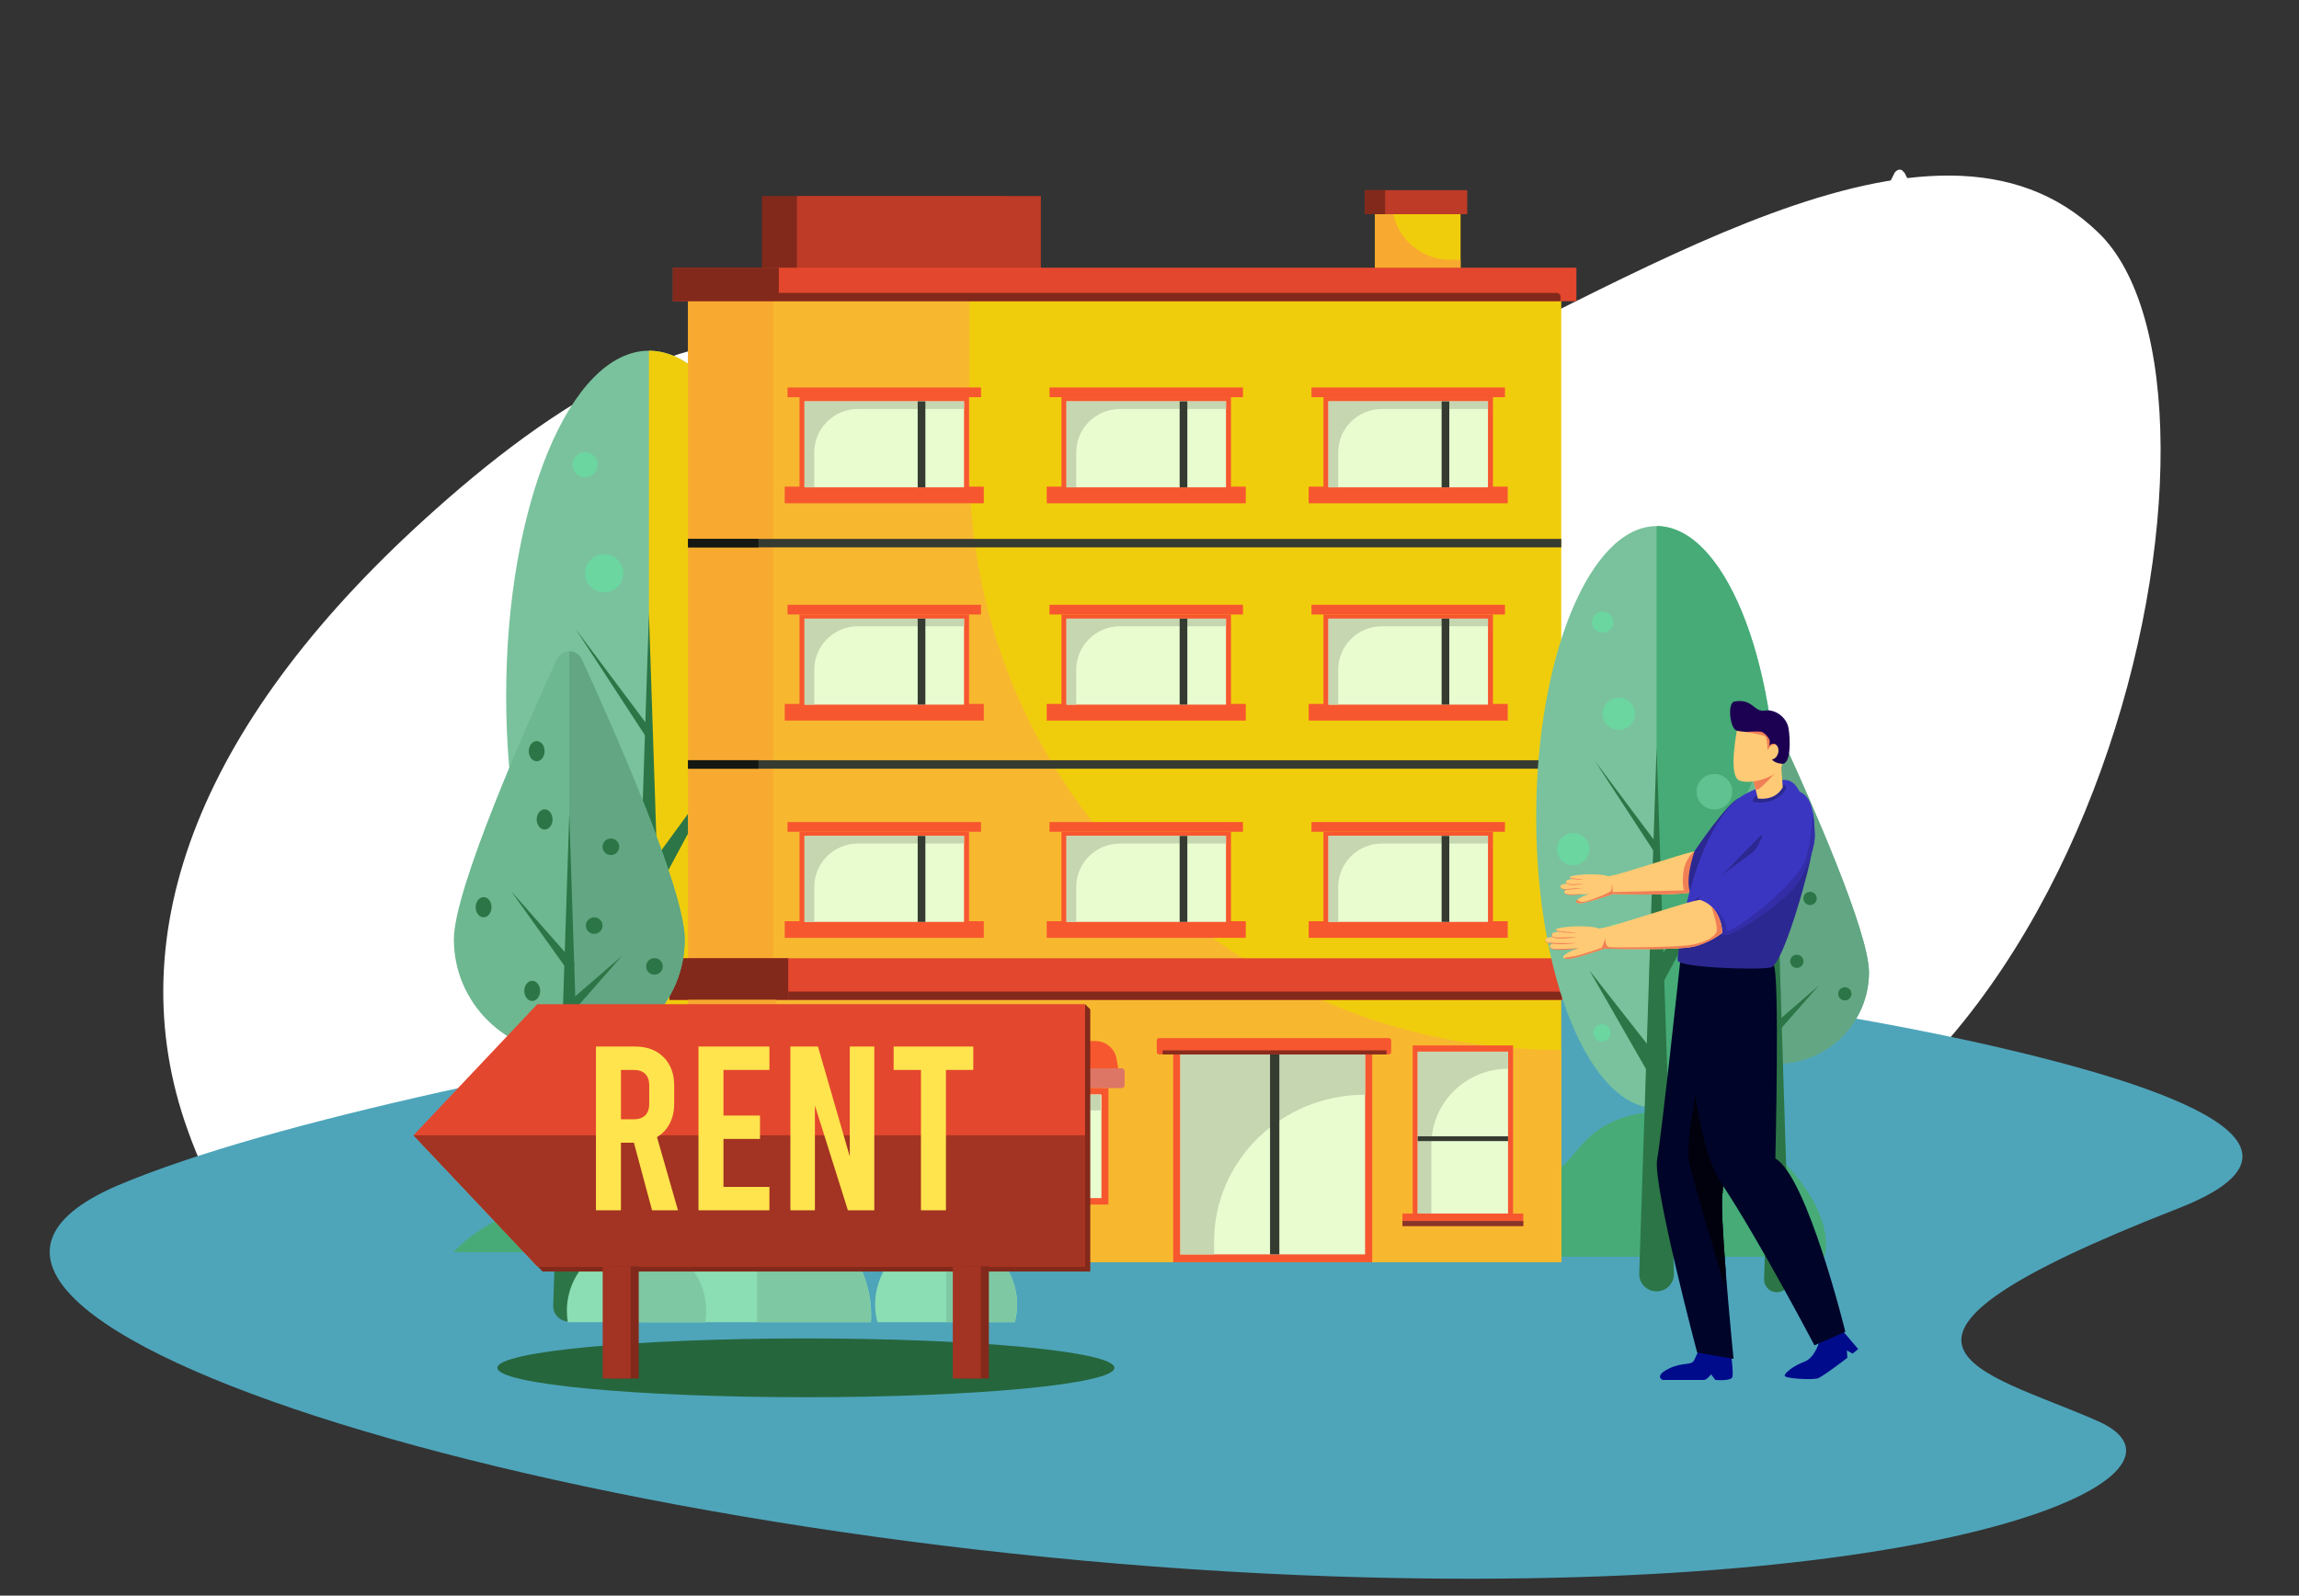 <svg width="278" height="193" viewBox="0 0 278 193" fill="none" xmlns="http://www.w3.org/2000/svg">
<rect x="0" y="0" width="278" height="193" fill="#333333" stroke="none"/>
<path d="M60.8 171.1C82 176.9 100.8 166.9 114.4 148.7C134.2 122.1 152.7 150.9 196.1 147.3C253.9 142.6 273.7 47.2 253.7 28.1C233.8 8.9 196.9 34.7 167 47.9C137.1 61.1 131 58.5 100.7 43.4C86.7 36.5 68.5 47.5 52.8 61.5C24.3 86.8 14.1 112.8 22.7 136.7C27.7 150.8 38.5 165 60.8 171.1Z" fill="white"/>
<path d="M103.1 122.6C147.9 115.2 193.8 116.3 238.2 125.9C264.1 131.6 282.3 138.8 263.3 146.2C220.8 162.8 239.7 165.7 253.7 171.9C267.7 178.1 238.4 192.6 165.6 190.8C72.8 188.5 -22.9 159.4 14.2 143.4C33.1 135.4 70.6 128 103.1 122.6Z" fill="#4EA5BA"/>
<g clip-path="url(#clip0_2037_44738)">
<path d="M95.739 84.176C95.739 107.234 88.006 125.926 78.472 125.926C68.937 125.926 61.205 107.234 61.205 84.176C61.205 61.118 68.932 42.421 78.472 42.421C88.011 42.421 95.739 61.118 95.739 84.176Z" fill="#79C29D"/>
<path d="M95.738 84.176C95.738 107.234 88.006 125.926 78.471 125.926V42.421C88.006 42.421 95.738 61.119 95.738 84.177V84.176Z" fill="#F0CD0C"/>
<path d="M78.472 74.165L80.961 149.645C81.006 151.01 79.928 152.153 78.553 152.198C77.178 152.242 76.027 151.172 75.982 149.806C75.98 149.754 75.981 149.696 75.982 149.645L78.472 74.165Z" fill="#2C7546"/>
<path d="M77.437 121.146L68.841 106.158L79.506 119.772L77.437 121.146Z" fill="#2C7546"/>
<path d="M77.415 106.35L88.046 91.792L79.527 107.66L77.415 106.35Z" fill="#2C7546"/>
<path d="M78.062 89.047L69.616 76.099L78.88 88.484L78.062 89.047Z" fill="#2C7546"/>
<path d="M70.734 57.72C71.575 57.72 72.257 57.043 72.257 56.208C72.257 55.373 71.575 54.695 70.734 54.695C69.893 54.695 69.211 55.373 69.211 56.208C69.211 57.043 69.893 57.72 70.734 57.72Z" fill="#6BD6A0"/>
<path d="M73.943 71.478C75.128 70.991 75.69 69.642 75.199 68.466C74.709 67.291 73.351 66.732 72.167 67.219C70.983 67.706 70.42 69.055 70.911 70.23C71.401 71.406 72.759 71.965 73.943 71.478Z" fill="#6BD6A0"/>
<path d="M66.519 91.07C67.801 91.07 68.841 90.038 68.841 88.765C68.841 87.493 67.801 86.461 66.519 86.461C65.238 86.461 64.198 87.493 64.198 88.765C64.198 90.038 65.238 91.07 66.519 91.07Z" fill="#6BD6A0"/>
<path d="M72.707 101.862C73.393 101.862 73.948 101.311 73.948 100.63C73.948 99.95 73.393 99.398 72.707 99.398C72.022 99.398 71.467 99.95 71.467 100.63C71.467 101.311 72.022 101.862 72.707 101.862Z" fill="#6BD6A0"/>
<path d="M70.637 116.365C71.322 116.365 71.877 115.813 71.877 115.133C71.877 114.453 71.322 113.901 70.637 113.901C69.952 113.901 69.396 114.453 69.396 115.133C69.396 115.813 69.952 116.365 70.637 116.365Z" fill="#6BD6A0"/>
<path d="M86.765 83.063C88.179 83.063 89.326 81.925 89.326 80.52C89.326 79.116 88.179 77.978 86.765 77.978C85.351 77.978 84.204 79.116 84.204 80.52C84.204 81.925 85.351 83.063 86.765 83.063Z" fill="#60C291"/>
<path d="M119.758 152.008H220.611C220.62 151.991 220.624 151.975 220.628 151.959C221.839 147.275 216.816 140.505 211.805 137.415C206.75 134.3 198.676 133.065 193.456 136.54C190.212 138.703 189.878 141.478 186.577 142.148C183.797 142.708 182.18 141.118 177.997 139.364C174.217 137.782 167.77 135.08 162.447 136.67C156.321 138.501 157.062 144.404 150.8 146.395C145.881 147.957 143.488 144.928 137.436 144.817C130.437 144.691 122.908 148.545 119.758 152.008Z" fill="#46AB77"/>
<path d="M54.818 151.463H155.671C155.679 151.447 155.683 151.431 155.688 151.414C156.898 146.73 151.875 139.96 146.865 136.87C141.809 133.755 133.736 132.52 128.515 135.995C125.272 138.158 124.938 140.933 121.636 141.603C118.857 142.163 117.24 140.573 113.056 138.82C109.277 137.238 102.83 134.535 97.507 136.126C91.38 137.957 92.122 143.86 85.86 145.851C80.94 147.412 78.548 144.383 72.496 144.273C65.497 144.146 57.967 148.001 54.818 151.463Z" fill="#46AB77"/>
<path d="M121.632 23.711H92.133V34.405H121.632V23.711Z" fill="#82291B"/>
<path d="M125.864 23.711H96.364V34.405H125.864V23.711Z" fill="#BD3B27"/>
<path d="M176.615 25.085H166.267V34.102H176.615V25.085Z" fill="#F0CD0C"/>
<path d="M176.615 31.415V33.472H166.267V24.456H168.339C168.339 28.3 171.476 31.415 175.347 31.415H176.615Z" fill="#F7AA2F"/>
<path d="M188.793 34.405H83.2V152.67H188.793V34.405Z" fill="#F0CD0C"/>
<path d="M188.793 127.008V152.67H93.502V36.432H117.233V56.173C117.233 95.294 149.271 127.008 188.793 127.008Z" fill="#F7B82F"/>
<path d="M93.502 36.432H83.2V115.905H93.502V36.432Z" fill="#F7AA2F"/>
<path d="M190.623 32.378H81.37V36.431H190.623V32.378Z" fill="#E3472E"/>
<path d="M117.176 48.042H96.68V59.448H117.176V48.042Z" fill="#F7572F"/>
<path d="M118.626 46.868H95.231V48.042H118.626V46.868Z" fill="#F7572F"/>
<path d="M118.963 58.861H94.892V60.874H118.963V58.861Z" fill="#F7572F"/>
<path d="M116.573 48.546H97.283V58.944H116.573V48.546Z" fill="#E8FCD0"/>
<path d="M116.573 48.546V49.469H103.745C100.829 49.469 98.465 51.816 98.465 54.711V58.945H97.283V48.546H116.573Z" fill="#C5D6B1"/>
<path d="M111.898 48.546H110.969V58.945H111.898V48.546Z" fill="#363B31"/>
<path d="M148.854 48.042H128.358V59.448H148.854V48.042Z" fill="#F7572F"/>
<path d="M150.304 46.868H126.908V48.042H150.304V46.868Z" fill="#F7572F"/>
<path d="M150.642 58.861H126.571V60.874H150.642V58.861Z" fill="#F7572F"/>
<path d="M148.251 48.546H128.961V58.944H148.251V48.546Z" fill="#E8FCD0"/>
<path d="M148.251 48.546V49.469H135.423C132.507 49.469 130.143 51.816 130.143 54.711V58.945H128.961V48.546H148.251Z" fill="#C5D6B1"/>
<path d="M143.575 48.546H142.646V58.945H143.575V48.546Z" fill="#363B31"/>
<path d="M180.532 48.042H160.036V59.448H180.532V48.042Z" fill="#F7572F"/>
<path d="M181.982 46.868H158.586V48.042H181.982V46.868Z" fill="#F7572F"/>
<path d="M182.32 58.861H158.248V60.874H182.32V58.861Z" fill="#F7572F"/>
<path d="M179.929 48.546H160.639V58.944H179.929V48.546Z" fill="#E8FCD0"/>
<path d="M179.929 48.546V49.469H167.101C164.185 49.469 161.821 51.816 161.821 54.711V58.945H160.639V48.546H179.929Z" fill="#C5D6B1"/>
<path d="M175.253 48.546H174.324V58.945H175.253V48.546Z" fill="#363B31"/>
<path d="M117.176 74.324H96.68V85.73H117.176V74.324Z" fill="#F7572F"/>
<path d="M118.626 73.15H95.231V74.324H118.626V73.15Z" fill="#F7572F"/>
<path d="M118.963 85.142H94.892V87.155H118.963V85.142Z" fill="#F7572F"/>
<path d="M116.573 74.827H97.283V85.226H116.573V74.827Z" fill="#E8FCD0"/>
<path d="M116.573 74.827V75.75H103.745C100.829 75.75 98.465 78.097 98.465 80.993V85.226H97.283V74.827H116.573Z" fill="#C5D6B1"/>
<path d="M111.898 74.827H110.969V85.226H111.898V74.827Z" fill="#363B31"/>
<path d="M148.854 74.324H128.358V85.73H148.854V74.324Z" fill="#F7572F"/>
<path d="M150.304 73.15H126.908V74.324H150.304V73.15Z" fill="#F7572F"/>
<path d="M150.642 85.142H126.571V87.155H150.642V85.142Z" fill="#F7572F"/>
<path d="M148.251 74.827H128.961V85.226H148.251V74.827Z" fill="#E8FCD0"/>
<path d="M148.251 74.827V75.75H135.423C132.507 75.75 130.143 78.097 130.143 80.993V85.226H128.961V74.827H148.251Z" fill="#C5D6B1"/>
<path d="M143.575 74.827H142.646V85.226H143.575V74.827Z" fill="#363B31"/>
<path d="M180.532 74.324H160.036V85.73H180.532V74.324Z" fill="#F7572F"/>
<path d="M181.982 73.15H158.586V74.324H181.982V73.15Z" fill="#F7572F"/>
<path d="M182.32 85.142H158.248V87.155H182.32V85.142Z" fill="#F7572F"/>
<path d="M179.929 74.827H160.639V85.226H179.929V74.827Z" fill="#E8FCD0"/>
<path d="M179.929 74.827V75.75H167.101C164.185 75.75 161.821 78.097 161.821 80.993V85.226H160.639V74.827H179.929Z" fill="#C5D6B1"/>
<path d="M175.253 74.827H174.324V85.226H175.253V74.827Z" fill="#363B31"/>
<path d="M117.176 100.605H96.68V112.011H117.176V100.605Z" fill="#F7572F"/>
<path d="M118.626 99.431H95.231V100.605H118.626V99.431Z" fill="#F7572F"/>
<path d="M118.963 111.424H94.892V113.436H118.963V111.424Z" fill="#F7572F"/>
<path d="M116.573 101.108H97.283V111.507H116.573V101.108Z" fill="#E8FCD0"/>
<path d="M116.573 101.108V102.031H103.745C100.829 102.031 98.465 104.379 98.465 107.274V111.508H97.283V101.108H116.573Z" fill="#C5D6B1"/>
<path d="M111.898 101.108H110.969V111.508H111.898V101.108Z" fill="#363B31"/>
<path d="M148.854 100.605H128.358V112.011H148.854V100.605Z" fill="#F7572F"/>
<path d="M150.304 99.431H126.908V100.605H150.304V99.431Z" fill="#F7572F"/>
<path d="M150.642 111.424H126.571V113.436H150.642V111.424Z" fill="#F7572F"/>
<path d="M148.251 101.108H128.961V111.507H148.251V101.108Z" fill="#E8FCD0"/>
<path d="M148.251 101.108V102.031H135.423C132.507 102.031 130.143 104.379 130.143 107.274V111.508H128.961V101.108H148.251Z" fill="#C5D6B1"/>
<path d="M143.575 101.108H142.646V111.508H143.575V101.108Z" fill="#363B31"/>
<path d="M180.532 100.605H160.036V112.011H180.532V100.605Z" fill="#F7572F"/>
<path d="M181.982 99.431H158.586V100.605H181.982V99.431Z" fill="#F7572F"/>
<path d="M182.32 111.424H158.248V113.436H182.32V111.424Z" fill="#F7572F"/>
<path d="M179.929 101.108H160.639V111.507H179.929V101.108Z" fill="#E8FCD0"/>
<path d="M179.929 101.108V102.031H167.101C164.185 102.031 161.821 104.379 161.821 107.274V111.508H160.639V101.108H179.929Z" fill="#C5D6B1"/>
<path d="M175.253 101.108H174.324V111.508H175.253V101.108Z" fill="#363B31"/>
<path d="M188.793 65.183H83.2V66.208H188.793V65.183Z" fill="#363B31"/>
<path d="M188.793 91.953H83.2V92.978H188.793V91.953Z" fill="#363B31"/>
<path d="M190.76 115.905H80.944V120.937H190.76V115.905Z" fill="#E3472E"/>
<path d="M177.424 23H165.034V25.912H177.424V23Z" fill="#BD3B27"/>
<path d="M167.493 23H165.034V25.912H167.493V23Z" fill="#82291B"/>
<path d="M135.544 131.072H95.766L96.295 128.058C96.513 126.82 97.595 125.917 98.861 125.917H132.45C133.716 125.917 134.797 126.82 135.015 128.058L135.545 131.072H135.544Z" fill="#F7572F"/>
<path d="M135.643 129.214H95.666C95.471 129.214 95.313 129.371 95.313 129.564V131.26C95.313 131.454 95.471 131.611 95.666 131.611H135.643C135.838 131.611 135.996 131.454 135.996 131.26V129.564C135.996 129.371 135.838 129.214 135.643 129.214Z" fill="#DE7666"/>
<path d="M134.035 131.611H97.486V145.695H134.035V131.611Z" fill="#F7572F"/>
<path d="M133.19 132.39H98.331V144.916H133.19V132.39Z" fill="#E8FCD0"/>
<path d="M133.085 132.391V134.308H111.082C105.182 134.308 100.398 139.057 100.398 144.915H98.226V132.391H133.086H133.085Z" fill="#C5D6B1"/>
<path d="M121.923 132.391H121.198V144.916H121.923V132.391Z" fill="#363B31"/>
<path d="M129.005 132.391H128.281V144.916H129.005V132.391Z" fill="#363B31"/>
<path d="M165.928 126.093H141.873V152.67H165.928V126.093Z" fill="#F7572F"/>
<path d="M165.069 127.043H142.732V151.721H165.069V127.043Z" fill="#E8FCD0"/>
<path d="M165.068 127.538V132.408C154.983 132.408 146.808 140.363 146.808 150.176V151.721H142.732V127.538H165.068Z" fill="#C5D6B1"/>
<path d="M167.933 125.557H140.17C140.009 125.557 139.879 125.687 139.879 125.847V127.247C139.879 127.407 140.009 127.537 140.17 127.537H167.933C168.095 127.537 168.225 127.407 168.225 127.247V125.847C168.225 125.687 168.095 125.557 167.933 125.557Z" fill="#F7572F"/>
<path d="M154.702 127.536H153.575V151.72H154.702V127.536Z" fill="#363B31"/>
<path d="M167.594 127.043H140.654C140.613 127.043 140.581 127.075 140.581 127.115V127.465C140.581 127.505 140.613 127.538 140.654 127.538H167.594C167.635 127.538 167.667 127.505 167.667 127.465V127.115C167.667 127.075 167.635 127.043 167.594 127.043Z" fill="#8A2C1D"/>
<path d="M182.962 126.452H170.826V147.543H182.962V126.452Z" fill="#F7572F"/>
<path d="M182.355 127.205H171.433V146.79H182.355V127.205Z" fill="#E8FCD0"/>
<path d="M182.355 127.205V129.27C177.233 129.27 173.079 133.394 173.079 138.48V146.789H171.433V127.205H182.355Z" fill="#C5D6B1"/>
<path d="M182.355 137.44H171.433V138.021H182.355V137.44Z" fill="#363B31"/>
<path d="M184.198 146.789H169.591V148.296H184.198V146.789Z" fill="#F7572F"/>
<path d="M184.197 147.688H169.592V148.296H184.197V147.688Z" fill="#873528"/>
<path d="M94.178 32.378H81.37V36.431H94.178V32.378Z" fill="#82291B"/>
<path d="M91.714 65.183H83.2V66.208H91.714V65.183Z" fill="#151713"/>
<path d="M91.714 91.953H83.2V92.978H91.714V91.953Z" fill="#151713"/>
<path d="M95.313 115.905H80.944V120.937H95.313V115.905Z" fill="#82291B"/>
<path d="M93.897 120.937H83.2V152.67H93.897V120.937Z" fill="#F7AA2F"/>
<path d="M95.313 119.933H188.381C188.642 119.933 188.855 120.145 188.855 120.404V120.937H95.313V119.933Z" fill="#82291B"/>
<path d="M94.178 35.427H188.234C188.496 35.427 188.709 35.639 188.709 35.898V36.431H94.178V35.427Z" fill="#82291B"/>
<path d="M214.877 98.842C214.877 118.284 208.358 134.046 200.318 134.046C192.278 134.046 185.758 118.284 185.758 98.842C185.758 79.4 192.274 63.634 200.318 63.634C208.361 63.634 214.877 79.4 214.877 98.842Z" fill="#79C29D"/>
<path d="M214.877 98.842C214.877 118.284 208.358 134.046 200.318 134.046V63.633C208.358 63.633 214.877 79.399 214.877 98.841V98.842Z" fill="#46AB77"/>
<path d="M200.317 90.399L202.417 154.045C202.454 155.196 201.546 156.16 200.386 156.197C199.227 156.235 198.256 155.333 198.218 154.181C198.217 154.138 198.217 154.088 198.218 154.045L200.318 90.399H200.317Z" fill="#2C7546"/>
<path d="M199.445 130.015L192.197 117.376L201.19 128.856L199.445 130.015Z" fill="#2C7546"/>
<path d="M199.427 117.538L208.39 105.263L201.207 118.643L199.427 117.538Z" fill="#2C7546"/>
<path d="M199.972 102.949L192.85 92.031L200.662 102.474L199.972 102.949Z" fill="#2C7546"/>
<path d="M193.793 76.533C194.503 76.533 195.078 75.963 195.078 75.258C195.078 74.554 194.503 73.983 193.793 73.983C193.084 73.983 192.509 74.554 192.509 75.258C192.509 75.963 193.084 76.533 193.793 76.533Z" fill="#6BD6A0"/>
<path d="M197.134 87.713C197.899 86.954 197.899 85.723 197.134 84.964C196.37 84.206 195.131 84.206 194.367 84.964C193.602 85.723 193.602 86.954 194.367 87.713C195.131 88.471 196.37 88.471 197.134 87.713Z" fill="#6BD6A0"/>
<path d="M190.989 104.506C191.987 104.095 192.461 102.958 192.048 101.967C191.634 100.975 190.489 100.505 189.491 100.915C188.492 101.326 188.018 102.463 188.432 103.454C188.845 104.446 189.99 104.917 190.989 104.506Z" fill="#6BD6A0"/>
<path d="M196.197 113.45C196.606 113.045 196.606 112.387 196.197 111.981C195.789 111.575 195.126 111.575 194.717 111.981C194.309 112.387 194.309 113.045 194.717 113.45C195.126 113.856 195.789 113.856 196.197 113.45Z" fill="#6BD6A0"/>
<path d="M194.725 125.177C194.857 124.619 194.509 124.059 193.947 123.927C193.384 123.796 192.82 124.142 192.688 124.7C192.555 125.259 192.903 125.818 193.466 125.95C194.028 126.082 194.592 125.736 194.725 125.177Z" fill="#6BD6A0"/>
<path d="M207.311 97.903C208.503 97.903 209.469 96.943 209.469 95.759C209.469 94.575 208.503 93.615 207.311 93.615C206.118 93.615 205.152 94.575 205.152 95.759C205.152 96.943 206.118 97.903 207.311 97.903Z" fill="#60C291"/>
<path d="M226 117.598C226 123.703 221.018 128.651 214.868 128.651C208.719 128.651 203.74 123.704 203.74 117.598C203.74 112.743 210.786 96.873 213.664 90.589C213.9 90.075 214.381 89.816 214.868 89.816C215.355 89.816 215.838 90.075 216.074 90.589C218.954 96.873 225.999 112.744 225.999 117.598H226Z" fill="#6DB891"/>
<path d="M226 117.598C226 123.703 221.017 128.651 214.868 128.651V89.816C215.352 89.816 215.839 90.075 216.075 90.589C218.954 96.873 225.999 112.744 225.999 117.598H226Z" fill="#62A683"/>
<path d="M214.869 105.505L216.42 154.714C216.447 155.565 215.774 156.276 214.918 156.302C214.061 156.329 213.344 155.661 213.318 154.81C213.317 154.78 213.317 154.744 213.318 154.713L214.87 105.504L214.869 105.505Z" fill="#2C7546"/>
<path d="M214.805 123.644L219.921 119.218L215.463 124.298C215.294 124.49 214.999 124.511 214.805 124.343C214.611 124.175 214.59 123.882 214.759 123.689C214.773 123.674 214.79 123.658 214.805 123.644Z" fill="#2C7546"/>
<path d="M214.503 120.296L209.25 112.93L215.234 119.724C215.403 119.916 215.384 120.209 215.19 120.377C214.996 120.545 214.702 120.526 214.533 120.333C214.522 120.321 214.512 120.308 214.503 120.296Z" fill="#2C7546"/>
<path d="M211.727 100.422C212.149 100.422 212.491 99.986 212.491 99.448C212.491 98.91 212.149 98.475 211.727 98.475C211.305 98.475 210.962 98.91 210.962 99.448C210.962 99.986 211.305 100.422 211.727 100.422Z" fill="#2C7546"/>
<path d="M212.492 107.007C212.914 107.007 213.256 106.571 213.256 106.033C213.256 105.495 212.914 105.059 212.492 105.059C212.069 105.059 211.727 105.495 211.727 106.033C211.727 106.571 212.069 107.007 212.492 107.007Z" fill="#2C7546"/>
<path d="M206.608 115.472C207.03 115.472 207.373 115.036 207.373 114.498C207.373 113.96 207.03 113.525 206.608 113.525C206.186 113.525 205.844 113.96 205.844 114.498C205.844 115.036 206.186 115.472 206.608 115.472Z" fill="#2C7546"/>
<path d="M211.295 123.542C211.717 123.542 212.06 123.106 212.06 122.568C212.06 122.031 211.717 121.595 211.295 121.595C210.873 121.595 210.531 122.031 210.531 122.568C210.531 123.106 210.873 123.542 211.295 123.542Z" fill="#2C7546"/>
<path d="M219.448 109.232C219.763 108.92 219.763 108.414 219.448 108.103C219.134 107.791 218.625 107.791 218.311 108.103C217.997 108.414 217.997 108.92 218.311 109.232C218.625 109.544 219.134 109.544 219.448 109.232Z" fill="#2C7546"/>
<path d="M218.072 116.403C218.143 115.968 217.845 115.558 217.407 115.487C216.968 115.416 216.555 115.712 216.484 116.147C216.413 116.583 216.711 116.993 217.149 117.064C217.587 117.134 218.001 116.839 218.072 116.403Z" fill="#2C7546"/>
<path d="M223.08 121.005C223.525 121.005 223.885 120.647 223.885 120.206C223.885 119.765 223.525 119.408 223.08 119.408C222.636 119.408 222.276 119.765 222.276 120.206C222.276 120.647 222.636 121.005 223.08 121.005Z" fill="#2C7546"/>
<path d="M82.799 113.62C82.799 121.277 76.55 127.481 68.839 127.481C61.128 127.481 54.883 121.277 54.883 113.62C54.883 107.531 63.719 87.628 67.33 79.747C67.625 79.102 68.228 78.778 68.84 78.778C69.451 78.778 70.057 79.102 70.353 79.747C73.963 87.628 82.8 107.531 82.8 113.62H82.799Z" fill="#6DB891"/>
<path d="M82.799 113.62C82.799 121.277 76.55 127.481 68.839 127.481V78.778C69.446 78.778 70.056 79.102 70.353 79.747C73.963 87.628 82.799 107.531 82.799 113.62H82.799Z" fill="#62A683"/>
<path d="M68.839 98.454L70.784 157.935C70.818 158.963 69.974 159.823 68.9 159.855C67.825 159.888 66.927 159.08 66.893 158.052C66.892 158.015 66.892 157.972 66.893 157.936L68.839 98.454V98.454Z" fill="#2C7546"/>
<path d="M68.759 121.202L75.174 115.652L69.584 122.022C69.372 122.263 69.002 122.289 68.759 122.078C68.515 121.868 68.49 121.5 68.702 121.259C68.719 121.239 68.74 121.219 68.759 121.202Z" fill="#2C7546"/>
<path d="M68.38 117.004L61.792 107.767L69.296 116.287C69.509 116.528 69.484 116.894 69.241 117.106C68.999 117.317 68.629 117.292 68.417 117.051C68.404 117.036 68.391 117.02 68.379 117.004L68.38 117.004Z" fill="#2C7546"/>
<path d="M64.898 92.079C65.428 92.079 65.857 91.532 65.857 90.858C65.857 90.184 65.428 89.637 64.898 89.637C64.369 89.637 63.94 90.184 63.94 90.858C63.94 91.532 64.369 92.079 64.898 92.079Z" fill="#2C7546"/>
<path d="M65.857 100.337C66.387 100.337 66.816 99.79 66.816 99.116C66.816 98.442 66.387 97.895 65.857 97.895C65.328 97.895 64.898 98.442 64.898 99.116C64.898 99.79 65.328 100.337 65.857 100.337Z" fill="#2C7546"/>
<path d="M58.479 110.953C59.008 110.953 59.437 110.407 59.437 109.732C59.437 109.058 59.008 108.511 58.479 108.511C57.949 108.511 57.52 109.058 57.52 109.732C57.52 110.407 57.949 110.953 58.479 110.953Z" fill="#2C7546"/>
<path d="M64.357 121.074C64.886 121.074 65.316 120.527 65.316 119.853C65.316 119.178 64.886 118.631 64.357 118.631C63.827 118.631 63.398 119.178 63.398 119.853C63.398 120.527 63.827 121.074 64.357 121.074Z" fill="#2C7546"/>
<path d="M73.869 103.42C74.425 103.42 74.877 102.972 74.877 102.42C74.877 101.867 74.425 101.419 73.869 101.419C73.312 101.419 72.861 101.867 72.861 102.42C72.861 102.972 73.312 103.42 73.869 103.42Z" fill="#2C7546"/>
<path d="M71.853 112.956C72.409 112.956 72.861 112.508 72.861 111.955C72.861 111.402 72.409 110.954 71.853 110.954C71.296 110.954 70.845 111.402 70.845 111.955C70.845 112.508 71.296 112.956 71.853 112.956Z" fill="#2C7546"/>
<path d="M79.137 117.891C79.694 117.891 80.145 117.443 80.145 116.891C80.145 116.338 79.694 115.89 79.137 115.89C78.58 115.89 78.129 116.338 78.129 116.891C78.129 117.443 78.58 117.891 79.137 117.891Z" fill="#2C7546"/>
<path d="M85.404 158.539C85.404 159.01 85.363 159.472 85.29 159.925H68.661C68.588 159.472 68.547 159.01 68.547 158.539C68.547 153.921 72.319 150.171 76.975 150.171C78.225 150.171 79.411 150.443 80.478 150.922C83.384 152.245 85.404 155.161 85.404 158.539H85.404Z" fill="#8BDEB3"/>
<path d="M105.344 159.124C105.344 159.391 105.335 159.658 105.316 159.925H77.76C77.743 159.658 77.733 159.391 77.733 159.124C77.733 156.049 78.754 153.209 80.478 150.922C82.991 147.581 87.01 145.416 91.538 145.416C99.159 145.416 105.343 151.552 105.343 159.124H105.344Z" fill="#8BDEB3"/>
<path d="M122.985 157.788C122.985 158.526 122.889 159.242 122.711 159.925H106.101C105.923 159.241 105.827 158.526 105.827 157.788C105.827 153.088 109.668 149.274 114.406 149.274C119.144 149.274 122.985 153.088 122.985 157.788Z" fill="#8BDEB3"/>
<path d="M85.404 158.539C85.404 159.01 85.363 159.472 85.29 159.925H76.976V150.171C78.226 150.171 79.411 150.443 80.479 150.922C83.384 152.245 85.404 155.161 85.404 158.539Z" fill="#7EC9A3"/>
<path d="M105.344 159.124C105.344 159.391 105.335 159.658 105.317 159.925H91.539V145.416C99.159 145.416 105.344 151.552 105.344 159.124Z" fill="#7EC9A3"/>
<path d="M122.985 157.788C122.985 158.526 122.889 159.242 122.711 159.925H114.406V149.274C119.145 149.274 122.985 153.088 122.985 157.788Z" fill="#7EC9A3"/>
<path d="M209.303 163.683C209.303 163.683 209.646 166.06 209.475 166.569C209.303 167.079 207.422 166.909 207.422 166.909L206.909 166.23C206.909 166.23 206.395 166.909 206.053 166.909H201.093C200.922 166.909 200.067 166.4 201.778 165.551C203.488 164.702 204.514 165.211 204.856 164.532C205.198 163.852 205.712 162.664 205.712 162.664L209.303 163.683Z" fill="#000B8C"/>
<path d="M220.079 161.984C220.079 161.984 219.566 164.192 218.197 164.702C216.829 165.212 215.803 166.06 215.803 166.4C215.803 166.74 218.881 166.91 219.737 166.74C220.276 166.633 223.385 164.232 223.385 164.232L223.329 163.343L224.023 163.722L224.697 163.173L222.815 160.965C222.815 160.965 221.447 160.795 220.079 161.984V161.984Z" fill="#000B8C"/>
<path d="M205.223 163.597L209.622 164.361C209.622 164.361 209.08 158.917 208.673 153.664C208.343 149.408 208.098 145.28 208.302 144.273C208.336 144.105 208.463 141.504 208.62 137.973C208.982 129.971 209.511 117.198 209.511 117.198L203.171 116.323C203.171 116.323 200.935 137.176 200.386 140.233C199.836 143.29 205.223 163.597 205.223 163.597L205.223 163.597Z" fill="#000428"/>
<path d="M204.197 140.27C204.636 142.6 208.522 155.481 208.522 155.481L208.673 153.664C208.343 149.408 208.098 145.28 208.302 144.273C208.336 144.105 208.463 141.504 208.62 137.973L206.03 126.95C206.03 126.95 203.757 137.941 204.197 140.269V140.27Z" fill="#00010D"/>
<path d="M204.013 115.778C204.013 115.778 203.683 136.413 208.192 143.181C212.7 149.95 219.407 162.724 219.407 162.724L223.145 161.086C223.145 161.086 218.527 142.308 214.679 140.124C214.679 140.124 215.228 117.597 214.459 116.688C213.689 115.778 204.013 115.778 204.013 115.778V115.778Z" fill="#000428"/>
<path d="M193.972 107.039C194.008 107.419 194.217 107.744 194.517 107.944C194.666 108.043 194.839 108.111 195.023 108.138C195.075 108.146 195.128 108.151 195.181 108.153C197.333 108.204 202.746 108.296 204.448 107.951C204.497 107.941 204.547 107.93 204.597 107.918C206.315 107.524 207.629 106.451 207.629 106.451C207.629 106.451 207.629 103.712 205.293 102.939C205.239 102.922 205.101 102.937 204.892 102.981C204.885 102.983 204.877 102.985 204.87 102.986C203.024 103.375 196.019 105.763 194.742 105.936C194.643 105.95 194.556 105.972 194.481 106.001C194.024 106.174 193.931 106.609 193.971 107.038L193.972 107.039Z" fill="#FFCA75"/>
<path d="M189.008 107.531C189.509 107.544 189.511 107.611 189.511 107.613C188.974 107.712 188.912 108.268 190.145 108.228C191.262 108.192 192.153 108.138 192.311 108.128C192.208 108.141 191.772 108.211 191.201 108.521C190.999 108.63 190.837 108.737 190.728 108.832C190.486 109.046 190.52 109.211 191.002 109.251C191.698 109.31 195.018 108.145 195.018 108.145C195.02 108.142 195.021 108.14 195.023 108.137C195.075 108.063 195.112 107.983 195.138 107.899C195.358 107.216 194.847 106.33 194.847 106.33C194.847 106.33 194.809 106.133 194.481 106.001C194.474 105.997 194.466 105.995 194.459 105.992C193.605 105.67 191.763 105.766 191.763 105.766C191.763 105.766 190.81 105.8 190.236 105.926C189.228 106.145 190.279 106.33 190.279 106.33C188.948 106.347 189.451 106.882 189.451 106.882C189.451 106.882 189.287 106.91 188.973 106.96C188.496 107.036 188.705 107.524 189.007 107.531L189.008 107.531Z" fill="#FFCA75"/>
<path d="M191.002 109.252C191.698 109.311 195.018 108.146 195.018 108.146C195.02 108.143 195.021 108.141 195.023 108.138C195.075 108.146 195.128 108.151 195.181 108.153C197.333 108.204 202.746 108.296 204.448 107.951C204.497 107.941 204.547 107.93 204.597 107.918C204.722 107.735 204.636 107.553 204.636 107.553L204.892 102.981V102.968C204.892 102.968 204.885 102.973 204.87 102.986C204.716 103.112 203.775 103.939 203.573 105.406C203.353 107.008 203.647 107.699 203.647 107.699L195.137 107.899L194.997 107.902C194.997 107.902 195.066 107.479 194.915 106.935C194.915 106.935 194.915 107.412 194.859 107.685C194.847 107.74 194.718 107.832 194.517 107.944C193.721 108.378 191.78 109.112 191.341 109.09C190.791 109.063 190.764 108.819 190.764 108.819C190.764 108.819 190.75 108.824 190.728 108.832C190.485 109.046 190.519 109.211 191.002 109.251L191.002 109.252Z" fill="#F07F56"/>
<path d="M204.893 102.969C204.893 102.969 208.907 96.973 210.336 96.509C211.394 96.165 207.092 108.518 206.982 108.846C206.872 109.174 202.511 110.429 204.893 102.969Z" fill="#2C2891"/>
<path d="M211.38 95.872C211.38 95.872 214.085 94.499 215.632 94.344C218.527 94.052 218.711 100.894 218.857 103.078C219.004 105.262 215.046 115.815 214.459 116.689C213.873 117.563 204.051 116.835 203.171 116.325C202.291 115.815 205.004 98.784 211.381 95.873L211.38 95.872Z" fill="#3B36C2"/>
<path d="M212.48 96.145C212.48 96.145 211.967 96.6 211.93 96.855C211.894 97.109 213.323 97.182 214.313 96.818C215.302 96.454 215.999 95.563 215.999 95.271C215.999 94.98 215.559 94.926 215.559 94.926L212.481 96.145H212.48Z" fill="#2C2891"/>
<path d="M212.04 94.462L212.291 95.482L212.562 96.578C212.562 96.578 214.611 96.974 215.573 95.226L215.394 92.797L213.612 93.682L212.04 94.462Z" fill="#FFCA75"/>
<path d="M212.04 94.461L212.291 95.482C212.406 95.521 212.506 95.53 212.575 95.499C212.974 95.321 214.775 93.397 214.775 93.397C214.534 93.429 214.103 93.54 213.612 93.682L212.04 94.461Z" fill="#F07F56"/>
<path d="M210.159 87.701C210.159 87.701 208.831 93.842 210.348 94.414C211.866 94.987 215.138 93.842 215.47 92.645C215.802 91.448 216.063 86.79 210.159 87.701V87.701Z" fill="#FFCA75"/>
<path d="M209.732 84.854C208.848 85.018 209.182 88.088 209.979 88.361C210.776 88.634 213.25 88.457 213.594 89.058C214.001 89.769 213.662 90.75 213.91 91.241C214.157 91.732 214.295 92.251 215.449 92.388C216.604 92.524 216.493 89.358 216.274 88.075C216.054 86.792 214.679 85.728 213.387 85.946C212.096 86.164 211.931 84.445 209.732 84.854Z" fill="#1C0052"/>
<path d="M213.666 90.743C213.532 91.253 213.726 91.744 214.099 91.84C214.471 91.936 214.881 91.601 215.015 91.091C215.148 90.581 214.954 90.09 214.581 89.994C214.209 89.898 213.799 90.233 213.666 90.743Z" fill="#FFCA75"/>
<path d="M212.92 101.039C212.92 101.039 207.166 106.935 206.8 107.335C206.433 107.736 203.978 109.628 203.978 109.628C203.978 109.628 202.768 115.341 202.878 116.179C202.988 117.015 212.517 117.379 214.13 117.015C215.743 116.651 219.114 103.987 219.041 103.15C218.968 102.313 212.921 101.039 212.921 101.039H212.92Z" fill="#2C2891"/>
<path d="M205.389 108.846C205.389 109.702 206.29 111.672 207.439 112.596C207.851 112.927 208.296 113.124 208.741 113.085C209.617 113.011 213.368 110.707 216.072 108.245C218.272 106.244 219.479 102.617 219.444 101.039C219.419 99.901 219.347 98.982 219.209 98.247C218.952 96.864 218.465 96.122 217.621 95.771C214.972 94.67 213.214 102.131 211.967 103.077C210.722 104.023 205.389 107.681 205.389 108.846Z" fill="#3B36C2"/>
<path d="M207.439 112.596C207.851 112.927 208.296 113.124 208.741 113.086C209.617 113.011 213.368 110.708 216.072 108.245C218.272 106.245 219.479 102.617 219.445 101.039C219.419 99.902 219.347 98.983 219.209 98.247C219.107 99.178 218.951 102.003 218.335 103.906C217.318 107.044 208.828 113.448 208.797 112.485C208.742 110.775 207.312 109.974 207.312 109.974L207.439 112.596Z" fill="#332EA8"/>
<path d="M192.844 113.493C192.884 113.916 193.115 114.279 193.447 114.503C193.618 114.62 193.817 114.702 194.032 114.734C194.09 114.744 194.15 114.749 194.211 114.751C196.64 114.809 202.752 114.913 204.674 114.524C206.696 114.113 208.266 112.83 208.266 112.83C208.266 112.83 208.266 110.859 206.921 109.617C206.583 109.305 206.159 109.04 205.627 108.863C205.054 108.675 195.329 112.031 193.716 112.248C193.603 112.263 193.506 112.288 193.419 112.322C192.904 112.519 192.8 113.007 192.846 113.492L192.844 113.493Z" fill="#FFCA75"/>
<path d="M187.241 114.05C187.806 114.063 187.807 114.139 187.807 114.141C187.201 114.253 187.132 114.882 188.523 114.836C189.916 114.792 190.995 114.72 190.995 114.72C190.995 114.72 190.456 114.764 189.716 115.167C189.155 115.471 188.864 115.748 189.097 115.894C189.128 115.914 189.167 115.931 189.215 115.944C189.287 115.965 189.378 115.982 189.492 115.99C189.647 116.004 189.921 115.963 190.259 115.887C191.515 115.61 193.656 114.871 193.983 114.757C194.011 114.747 194.026 114.742 194.026 114.742C194.028 114.739 194.029 114.737 194.031 114.734C194.139 114.576 194.194 114.399 194.215 114.216C194.23 114.085 194.227 113.949 194.211 113.817C194.143 113.229 193.833 112.694 193.833 112.694C193.833 112.694 193.792 112.472 193.417 112.322C193.409 112.319 193.402 112.315 193.394 112.312C192.432 111.949 190.352 112.057 190.352 112.057C190.352 112.057 189.276 112.095 188.627 112.237C187.491 112.486 188.675 112.694 188.675 112.694C187.173 112.713 187.741 113.316 187.741 113.316C187.741 113.316 187.556 113.35 187.202 113.406C186.663 113.49 186.898 114.041 187.241 114.05Z" fill="#FFCA75"/>
<path d="M189.097 115.894C189.128 115.915 189.167 115.932 189.215 115.945C189.287 115.965 189.378 115.983 189.492 115.991C189.647 116.004 189.921 115.964 190.259 115.887C191.515 115.61 193.656 114.872 193.983 114.758C194.011 114.748 194.026 114.742 194.026 114.742C194.028 114.739 194.029 114.737 194.031 114.734C194.09 114.744 194.149 114.749 194.211 114.751C196.639 114.809 202.751 114.913 204.673 114.524C206.695 114.113 208.265 112.83 208.265 112.83C208.265 112.83 208.265 110.859 206.921 109.617C207.105 110.148 207.757 112.09 207.569 112.684C207.349 113.377 205.956 114.141 203.94 114.359C201.925 114.578 194.9 114.654 194.534 114.544C194.384 114.5 194.283 114.362 194.215 114.216C194.206 114.194 194.196 114.17 194.187 114.148C194.113 113.961 194.117 113.448 194.117 113.448C194.117 113.448 193.851 114.418 193.667 114.627C193.664 114.632 193.66 114.635 193.657 114.639C193.647 114.649 190.987 115.601 190.086 115.705C189.542 115.768 189.248 115.841 189.097 115.894V115.894Z" fill="#F07F56"/>
<path d="M214.803 90.109C214.803 90.109 214.024 89.886 213.738 90.825C213.738 90.825 213.726 89.239 213.424 89.049C213.121 88.858 211.023 88.521 211.023 88.521C211.023 88.521 212.517 88.448 212.911 88.494C213.305 88.54 213.974 89.258 214.001 89.64C214.029 90.023 213.892 90.286 213.892 90.286C213.892 90.286 214.244 89.708 214.803 90.109Z" fill="#F07F56"/>
<path d="M189.82 106.082C189.806 106.12 189.844 106.144 189.87 106.16C189.901 106.177 189.936 106.186 189.97 106.196C190.039 106.214 190.11 106.225 190.181 106.235C190.324 106.256 190.469 106.267 190.614 106.28L191.05 106.315C191.195 106.328 191.341 106.34 191.487 106.362C191.34 106.376 191.194 106.388 191.047 106.387C190.9 106.389 190.753 106.382 190.606 106.371C190.459 106.357 190.313 106.342 190.168 106.306C190.095 106.289 190.024 106.268 189.954 106.238C189.92 106.222 189.886 106.205 189.856 106.181C189.829 106.16 189.794 106.117 189.819 106.083L189.82 106.082Z" fill="#F07F56"/>
<path d="M189.416 106.557C189.391 106.6 189.374 106.65 189.378 106.697C189.383 106.743 189.405 106.786 189.443 106.812C189.476 106.845 189.523 106.86 189.566 106.881C189.614 106.892 189.658 106.909 189.707 106.916C189.901 106.951 190.102 106.949 190.301 106.951C190.501 106.947 190.702 106.938 190.902 106.926C191.003 106.923 191.104 106.916 191.203 106.908C191.304 106.903 191.405 106.896 191.507 106.894C191.309 106.935 191.11 106.975 190.909 106.996C190.708 107.024 190.505 107.036 190.302 107.042C190.099 107.038 189.893 107.038 189.691 106.984C189.641 106.973 189.592 106.951 189.543 106.935C189.497 106.908 189.448 106.888 189.411 106.844C189.371 106.807 189.351 106.749 189.354 106.697C189.356 106.643 189.384 106.595 189.417 106.558L189.416 106.557Z" fill="#F07F56"/>
<path d="M188.696 107.215C188.7 107.34 188.795 107.437 188.903 107.478C189.011 107.524 189.132 107.538 189.251 107.541C189.49 107.539 189.735 107.504 189.98 107.487C190.225 107.468 190.47 107.449 190.714 107.437C190.96 107.425 191.205 107.414 191.451 107.412C191.208 107.451 190.964 107.481 190.72 107.508C190.477 107.536 190.232 107.558 189.988 107.579C189.743 107.594 189.5 107.627 189.248 107.612C189.123 107.6 188.996 107.578 188.882 107.519C188.771 107.461 188.677 107.341 188.695 107.215L188.696 107.215Z" fill="#F07F56"/>
<path d="M189.156 107.836C189.143 107.889 189.152 107.944 189.177 107.989C189.201 108.034 189.244 108.067 189.291 108.089C189.383 108.137 189.49 108.154 189.597 108.163C189.812 108.177 190.031 108.172 190.249 108.168L190.904 108.151C191.123 108.146 191.342 108.137 191.562 108.142C191.344 108.175 191.127 108.201 190.908 108.221C190.689 108.242 190.47 108.254 190.251 108.259C190.031 108.262 189.81 108.264 189.589 108.233C189.479 108.215 189.366 108.19 189.268 108.128C189.221 108.096 189.177 108.054 189.155 108C189.133 107.946 189.134 107.886 189.157 107.836H189.156Z" fill="#F07F56"/>
<path d="M188.27 112.332C188.222 112.362 188.164 112.407 188.169 112.459C188.179 112.508 188.24 112.536 188.292 112.556C188.4 112.596 188.518 112.618 188.636 112.635C188.871 112.669 189.109 112.69 189.348 112.708L190.065 112.758C190.304 112.774 190.543 112.788 190.783 112.811C190.543 112.826 190.302 112.83 190.061 112.829C189.821 112.829 189.58 112.817 189.34 112.8C189.1 112.78 188.859 112.756 188.622 112.704C188.504 112.678 188.385 112.648 188.273 112.596C188.222 112.568 188.153 112.535 188.145 112.459C188.145 112.423 188.168 112.396 188.191 112.377C188.215 112.358 188.242 112.343 188.27 112.332V112.332Z" fill="#F07F56"/>
<path d="M187.759 112.858C187.703 112.903 187.66 112.967 187.653 113.033C187.644 113.101 187.671 113.166 187.71 113.221C187.727 113.248 187.753 113.278 187.774 113.299C187.784 113.307 187.795 113.316 187.811 113.322C187.825 113.329 187.841 113.334 187.858 113.339C187.922 113.359 187.993 113.369 188.064 113.375C188.348 113.4 188.639 113.396 188.928 113.39C189.218 113.385 189.508 113.372 189.799 113.364L190.236 113.349L190.673 113.34C190.386 113.394 190.096 113.429 189.806 113.458C189.515 113.489 189.224 113.506 188.931 113.513C188.639 113.516 188.345 113.517 188.05 113.469C187.977 113.456 187.904 113.44 187.831 113.411C187.813 113.405 187.794 113.397 187.776 113.386C187.758 113.378 187.741 113.364 187.724 113.347C187.697 113.315 187.676 113.287 187.658 113.252C187.622 113.185 187.599 113.103 187.62 113.027C187.639 112.951 187.695 112.892 187.759 112.858Z" fill="#F07F56"/>
<path d="M186.916 113.558C186.884 113.638 186.866 113.726 186.881 113.806C186.895 113.887 186.957 113.947 187.034 113.97C187.109 113.997 187.196 114.002 187.282 114.013C187.367 114.02 187.453 114.028 187.54 114.032C187.885 114.052 188.232 114.067 188.578 114.074C188.924 114.083 189.271 114.084 189.617 114.08C189.79 114.079 189.963 114.073 190.136 114.061C190.309 114.055 190.481 114.034 190.654 114.013C190.319 114.111 189.969 114.148 189.621 114.174C189.273 114.2 188.924 114.203 188.575 114.196C188.227 114.186 187.878 114.168 187.531 114.125C187.445 114.115 187.358 114.102 187.271 114.089C187.185 114.072 187.097 114.063 187.01 114.025C186.924 113.99 186.853 113.903 186.849 113.81C186.841 113.718 186.873 113.632 186.916 113.558L186.916 113.558Z" fill="#F07F56"/>
<path d="M187.42 114.386C187.394 114.461 187.409 114.544 187.457 114.599C187.505 114.656 187.576 114.689 187.646 114.714C187.791 114.761 187.947 114.779 188.103 114.781C188.415 114.789 188.731 114.778 189.045 114.767L189.99 114.731L190.464 114.714C190.622 114.711 190.78 114.704 190.939 114.704C190.782 114.732 190.625 114.751 190.469 114.774L189.997 114.825C189.683 114.858 189.366 114.877 189.05 114.889C188.733 114.898 188.416 114.905 188.097 114.875C187.937 114.86 187.776 114.832 187.624 114.77C187.551 114.734 187.478 114.688 187.432 114.618C187.382 114.548 187.382 114.454 187.421 114.386L187.42 114.386Z" fill="#F07F56"/>
<path d="M97.448 169C118.051 169 134.754 167.408 134.754 165.444C134.754 163.481 118.051 161.889 97.448 161.889C76.844 161.889 60.142 163.481 60.142 165.444C60.142 167.408 76.844 169 97.448 169Z" fill="#26663D"/>
<path d="M131.209 121.458V122.084H65.601V122.085L50.631 137.94L65.601 153.795H131.839V122.084L131.209 121.458Z" fill="#82291B"/>
<path d="M131.207 121.46V153.17H64.973L50 137.315L64.973 121.46H131.207Z" fill="#E3472E"/>
<path d="M131.207 137.315V153.17H64.973L50 137.315H131.207Z" fill="#A33322"/>
<path d="M78.847 146.392L76.653 138.213H75.085V146.392H72.064V126.583H76.795C78.239 126.583 79.389 127.012 80.244 127.871C81.099 128.729 81.526 129.876 81.526 131.309V133.488C81.526 134.393 81.345 135.196 80.984 135.893C80.623 136.591 80.11 137.138 79.445 137.534L81.982 146.391H78.847L78.847 146.392ZM75.085 135.384H76.653C77.241 135.384 77.697 135.224 78.021 134.903C78.344 134.582 78.505 134.13 78.505 133.544V131.252C78.505 130.668 78.344 130.215 78.021 129.894C77.698 129.573 77.241 129.413 76.653 129.413H75.085V135.384Z" fill="#FFE44D"/>
<path d="M84.462 126.583H93.04V129.413H87.483V134.931H91.9V137.76H87.483V143.561H93.04V146.391H84.462V126.582V126.583Z" fill="#FFE44D"/>
<path d="M95.577 126.583H98.911L102.758 139.883V126.583H105.722V146.392H102.53L98.54 133.715V146.392H95.577V126.583Z" fill="#FFE44D"/>
<path d="M108.059 126.583H117.691V129.413H114.385V146.391H111.365V129.413H108.059V126.583Z" fill="#FFE44D"/>
<path d="M77.236 153.169H73.85V166.73H77.236V153.169Z" fill="#82291B"/>
<path d="M76.265 153.169H72.879V166.73H76.265V153.169Z" fill="#A33322"/>
<path d="M119.574 153.169H116.188V166.73H119.574V153.169Z" fill="#82291B"/>
<path d="M118.602 153.169H115.216V166.73H118.602V153.169Z" fill="#A33322"/>
</g>
<path d="M237.9 38.3H221.5C221.1 38.3 220.8 38 220.8 37.6C220.8 37.5 220.8 37.4 220.9 37.3L229.1 20.9C229.3 20.6 229.7 20.4 230 20.6C230.1 20.7 230.2 20.8 230.3 20.9L238.6 37.3C238.8 37.6 238.6 38 238.3 38.2C238.1 38.3 238 38.3 237.9 38.3Z" fill="white"/>
<path d="M201.1 44.2H201.2C201.4 44.2 201.6 44.3 201.6 44.4L201.8 45.4C201.8 45.6 201.7 45.8 201.6 45.8H201.5C201.3 45.8 201.1 45.7 201.1 45.6L200.9 44.6C200.8 44.5 200.9 44.3 201.1 44.2Z" fill="white"/>
<defs>
<clipPath id="clip0_2037_44738">
<rect width="176" height="146" fill="white" transform="translate(50 23)"/>
</clipPath>
</defs>
</svg>
